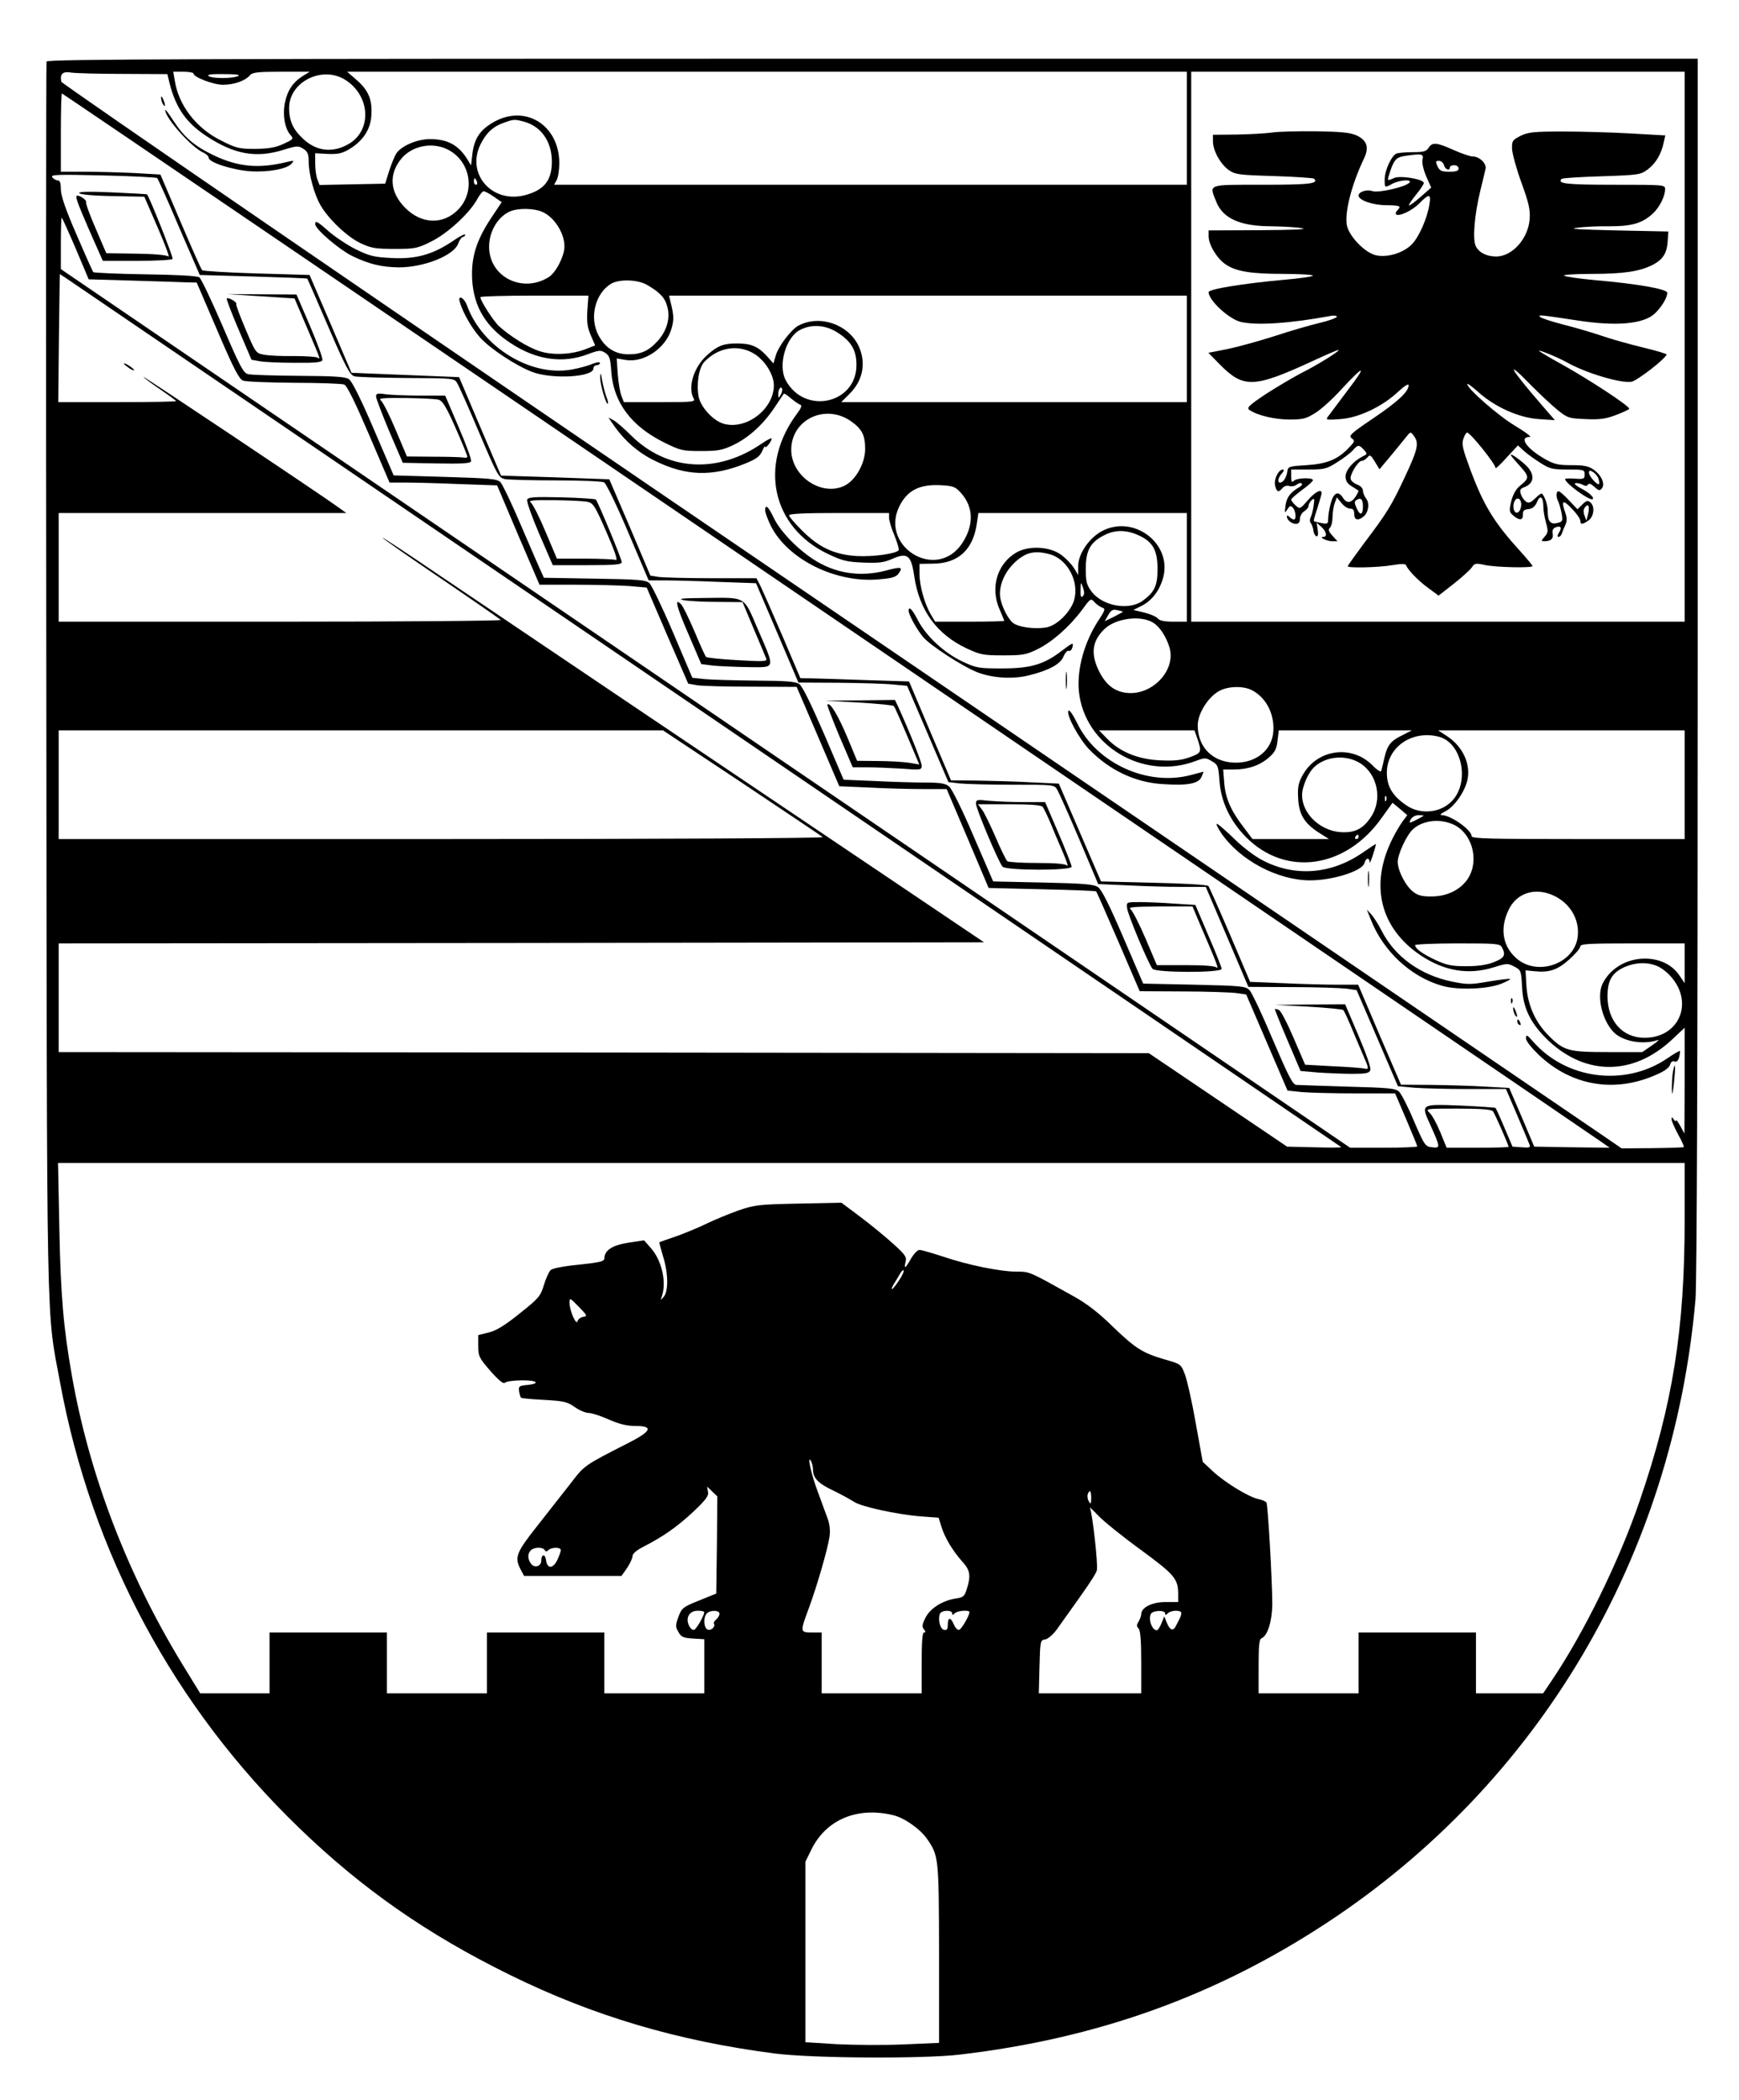 <?xml version="1.0" standalone="no"?>
<!DOCTYPE svg PUBLIC "-//W3C//DTD SVG 20010904//EN"
 "http://www.w3.org/TR/2001/REC-SVG-20010904/DTD/svg10.dtd">
<svg version="1.0" xmlns="http://www.w3.org/2000/svg"
 width="800pt" height="966pt" viewBox="0 0 800 966"
 preserveAspectRatio="xMidYMid meet">

<g transform="translate(0,966) scale(0.1,-0.1)"
fill="#000000" stroke="none">
<path d="M214 9377 c-2 -7 -3 -1282 -1 -2832 3 -3100 -1 -2899 63 -3243 145
-789 526 -1498 1102 -2053 290 -280 589 -488 967 -674 386 -190 772 -304 1220
-362 174 -22 679 -25 850 -5 632 74 1178 270 1690 607 977 643 1593 1687 1695
2870 6 79 10 1085 10 2913 l0 2792 -3795 0 c-3099 0 -3797 -2 -3801 -13z m354
-57 l202 -1 10 -42 c29 -113 76 -181 168 -242 128 -85 230 -104 357 -64 61 19
68 19 91 4 19 -12 24 -24 24 -58 0 -58 26 -153 55 -202 37 -64 124 -146 184
-174 49 -23 69 -26 156 -26 94 0 105 2 169 34 75 37 176 130 211 194 11 20 24
37 30 37 6 0 27 -11 47 -25 l36 -25 -48 -72 c-69 -104 -93 -182 -88 -283 7
-127 64 -221 181 -296 115 -75 237 -92 350 -49 53 20 60 20 81 7 20 -13 24
-26 28 -86 10 -143 93 -253 246 -328 71 -35 82 -38 166 -38 78 0 99 4 148 27
70 33 138 94 191 173 22 33 41 62 43 64 2 2 17 -8 33 -22 17 -14 36 -27 43
-29 8 -3 4 -15 -14 -39 -179 -238 -117 -524 140 -647 67 -32 88 -37 163 -40
72 -3 95 0 134 17 70 31 87 17 101 -81 23 -155 103 -266 241 -331 63 -29 76
-32 168 -32 89 0 106 3 157 28 69 34 147 103 204 179 41 56 42 57 59 38 10
-11 26 -22 35 -25 16 -5 15 -11 -16 -58 -65 -99 -100 -223 -91 -325 24 -251
295 -415 537 -323 43 16 47 16 75 -1 28 -16 30 -23 35 -90 7 -97 49 -185 122
-259 183 -185 461 -145 626 91 l48 67 34 -28 34 -29 -21 -28 c-11 -15 -32 -50
-46 -78 -108 -213 -59 -414 130 -540 109 -72 220 -90 335 -54 60 19 65 19 95
3 30 -16 31 -19 35 -92 4 -100 40 -171 123 -250 172 -160 387 -159 563 3 l62
58 0 -243 -1 -244 -19 35 c-11 19 -19 31 -20 25 0 -5 -5 -3 -10 5 -9 13 -10
13 -10 0 0 -8 14 -39 30 -69 17 -30 28 -56 26 -58 -2 -2 -67 -4 -145 -5 l-141
-1 -83 57 c-45 31 -1659 1131 -3587 2445 -1981 1349 -3506 2396 -3508 2405 -7
36 6 49 46 42 21 -3 128 -6 240 -6z m322 2 c0 -17 92 -52 136 -52 50 0 102 18
123 43 11 14 35 17 145 17 l131 0 -31 -19 c-45 -28 -71 -65 -83 -122 -12 -57
-1 -121 26 -151 15 -17 12 -19 -33 -40 -37 -17 -68 -22 -130 -23 -73 0 -87 3
-156 38 -114 56 -196 161 -214 276 l-7 41 47 0 c25 0 46 -4 46 -8z m4570 -252
l0 -260 -1455 0 -1456 0 12 22 c7 13 12 48 12 78 -1 179 -163 275 -311 183
-56 -34 -81 -74 -89 -142 l-6 -52 -17 28 c-41 66 -91 93 -172 93 -60 0 -131
-31 -155 -66 -8 -13 -23 -50 -33 -81 l-18 -58 -151 -3 -151 -3 -10 26 c-6 15
-10 47 -10 73 l0 47 57 -3 c46 -2 66 2 97 20 63 37 99 89 104 152 6 74 -11
118 -65 166 l-46 40 1932 0 1931 0 0 -260z m2290 -1005 l0 -1265 -1135 0
-1135 0 0 1265 0 1265 1135 0 1135 0 0 -1265z m-6655 1245 c-28 -12 -117 -12
-135 0 -10 7 12 10 70 9 57 0 78 -3 65 -9z m499 -21 c109 -74 116 -226 14
-289 -73 -44 -148 -38 -210 18 -49 44 -68 85 -68 145 0 123 158 199 264 126z
m2214 -2456 c1934 -1318 3535 -2409 3557 -2425 l40 -28 -173 2 -174 3 -57 135
-58 135 -109 6 c-60 4 -172 7 -249 8 l-140 1 -99 230 -98 230 -97 0 c-54 0
-166 3 -249 7 l-151 6 -92 216 c-51 119 -96 220 -100 225 -5 6 -118 12 -251
15 l-243 6 -97 225 -97 225 -128 6 c-70 4 -182 7 -248 8 l-120 1 -97 228 -96
227 -189 6 c-103 4 -216 7 -249 8 l-62 1 -82 193 c-45 105 -91 209 -101 230
l-19 37 -208 0 c-114 0 -223 3 -243 6 l-37 6 -94 222 -95 221 -249 9 -249 8
-97 227 -96 226 -248 10 -247 10 -96 225 -97 225 -243 7 c-134 4 -247 11 -251
15 -5 4 -49 105 -100 224 l-92 216 -121 7 c-66 3 -169 6 -229 6 l-108 0 0 180
c0 99 2 180 5 180 3 0 1588 -1078 3523 -2397z m-1396 2267 c85 -24 134 -104
126 -205 -6 -71 -40 -109 -116 -131 -154 -45 -279 92 -212 231 26 53 58 83
107 100 47 17 49 17 95 5z m-356 -126 c109 -52 134 -196 50 -280 -69 -69 -168
-65 -242 10 -71 71 -77 155 -17 227 49 58 139 76 209 43z m-1333 -133 c4 -4
50 -106 101 -227 l95 -219 246 -7 c136 -4 248 -8 249 -10 1 -2 45 -102 97
-223 80 -186 99 -220 119 -226 14 -4 123 -7 242 -8 214 -1 218 -1 231 -23 8
-13 54 -116 102 -230 83 -195 89 -206 118 -212 16 -3 121 -6 234 -6 112 0 212
-4 222 -9 10 -6 58 -105 111 -230 l94 -221 76 0 c41 0 152 -3 247 -7 l171 -6
98 -229 97 -228 186 -1 c102 -1 215 -4 250 -8 l64 -6 95 -221 95 -222 51 -6
c28 -3 138 -6 243 -6 189 0 193 0 206 -22 8 -13 54 -116 102 -229 l87 -206
136 -6 c74 -4 185 -7 247 -7 l112 0 98 -230 98 -230 201 -1 c111 0 223 -4 249
-7 l48 -7 95 -221 95 -221 76 -7 c42 -3 154 -6 248 -6 l173 0 51 -119 c28 -66
54 -127 57 -136 6 -14 0 -16 -36 -13 l-42 3 -37 87 c-20 48 -39 89 -41 91 -3
2 -75 7 -161 11 -184 7 -183 8 -140 -87 48 -107 48 -109 10 -105 -32 3 -35 7
-84 120 -27 65 -58 125 -68 135 -15 16 -45 19 -235 24 -119 4 -226 7 -238 8
-17 1 -35 36 -109 209 -48 114 -96 216 -107 227 -17 18 -35 20 -254 25 l-235
5 -92 214 c-66 153 -99 218 -116 230 -20 13 -65 17 -254 21 l-228 5 -91 210
c-50 118 -100 218 -112 227 -16 14 -41 18 -111 18 -49 0 -154 3 -232 7 l-142
6 -91 213 c-62 142 -99 218 -114 228 -18 11 -63 14 -202 15 -98 1 -204 4 -234
7 l-55 6 -89 209 c-49 115 -98 216 -108 226 -16 15 -50 18 -252 21 l-234 4
-12 27 c-7 14 -48 109 -92 211 -43 102 -87 193 -96 202 -15 15 -50 18 -254 24
l-237 7 -92 214 c-55 129 -100 220 -113 228 -16 12 -64 15 -231 16 -115 1
-221 4 -235 8 -21 6 -38 39 -116 221 -51 118 -99 219 -107 224 -8 7 -105 12
-248 14 -129 2 -237 7 -240 10 -3 4 -38 82 -77 173 -51 117 -72 179 -72 208 0
28 -4 41 -14 41 -7 0 -19 6 -25 14 -11 13 21 14 231 9 134 -3 246 -9 251 -12z
m1471 -16 c3 -8 1 -15 -4 -15 -6 0 -10 7 -10 15 0 8 2 15 4 15 2 0 6 -7 10
-15z m299 -139 c65 -27 116 -120 101 -183 -11 -47 -42 -99 -67 -116 -121 -79
-277 -2 -277 138 0 72 42 141 100 164 36 14 106 13 143 -3z m-2144 -171 l59
-140 204 -6 c112 -3 223 -7 248 -8 l45 -1 95 -221 c75 -176 100 -223 118 -230
13 -5 119 -9 235 -10 117 0 220 -4 230 -8 13 -4 51 -82 114 -229 l95 -222 77
0 c42 0 153 -3 247 -7 l171 -6 97 -229 98 -228 167 0 c91 0 202 -3 246 -6 l80
-7 95 -221 96 -221 39 -7 c22 -4 135 -7 250 -7 l210 -1 98 -228 98 -229 136
-6 c75 -4 186 -7 247 -7 l111 0 97 -228 96 -227 246 -6 c135 -3 247 -7 249
-10 2 -2 48 -106 102 -231 l98 -228 196 -1 c108 0 218 -4 245 -7 l49 -7 95
-221 95 -221 66 -7 c36 -3 148 -6 247 -6 l182 0 51 -119 c28 -66 51 -122 51
-125 0 -3 -70 -6 -155 -6 l-154 0 -2966 2021 -2965 2021 0 121 c0 66 2 118 4
116 3 -3 32 -67 65 -144z m2896 -2138 c1606 -1094 2922 -1992 2925 -1994 3 -3
-52 -3 -122 -1 l-127 3 -318 215 -318 215 -2507 3 -2508 2 0 250 0 250 2128 2
2129 3 -411 277 c-724 487 -1863 1255 -2113 1424 -134 91 -243 163 -243 160 0
-3 120 -87 268 -187 147 -100 271 -186 276 -191 6 -4 -450 -8 -1012 -8 l-1022
0 0 250 0 250 662 0 661 0 -39 28 c-93 67 -894 602 -894 598 0 -3 34 -28 75
-56 41 -28 75 -53 75 -55 0 -3 -122 -5 -271 -5 l-271 0 3 294 4 295 25 -16
c14 -9 1339 -912 2945 -2006z m-266 1971 c58 -34 81 -59 91 -100 14 -51 -2
-108 -42 -154 -42 -47 -77 -64 -136 -64 -63 0 -109 30 -140 90 -41 80 -14 189
58 234 38 23 125 21 169 -6z m-277 -116 c-3 -55 0 -78 16 -115 l20 -46 -41
-16 c-64 -26 -155 -31 -216 -10 -53 17 -134 68 -185 114 -26 24 -86 117 -86
134 0 4 112 7 249 7 l248 0 -5 -68z m2758 -177 l0 -245 -795 0 -795 0 39 39
c61 61 76 141 42 217 -47 102 -180 148 -278 96 -34 -18 -93 -97 -104 -137
l-11 -37 -32 36 c-40 43 -72 56 -136 56 -61 0 -88 -10 -135 -52 -62 -54 -92
-147 -65 -199 10 -18 6 -19 -155 -19 l-165 0 -11 28 c-6 15 -14 60 -17 100
l-5 73 42 -7 c86 -14 187 57 211 147 11 40 10 60 -6 123 l-6 26 1191 0 1191 0
0 -245z m-1607 75 c63 -40 87 -81 87 -149 0 -180 -241 -231 -326 -69 -36 69 2
199 68 231 53 27 117 22 171 -13z m-381 -99 c48 -31 88 -95 88 -144 0 -108
-125 -205 -229 -177 -49 13 -107 76 -117 125 -11 61 1 133 26 160 64 68 158
83 232 36z m119 -188 c-10 -17 -10 -16 -11 3 0 23 13 41 18 25 2 -6 -1 -18 -7
-28z m324 -121 c50 -35 65 -64 65 -127 0 -67 -44 -145 -96 -170 -105 -50 -244
44 -244 166 0 139 157 214 275 131z m506 -330 c57 -64 60 -145 8 -227 -120
-189 -397 -12 -284 180 36 62 90 87 179 83 62 -3 71 -7 97 -36z m-331 -114 c0
-13 11 -50 25 -82 13 -33 22 -63 19 -67 -10 -16 -116 -31 -191 -27 -104 6
-175 39 -253 117 -33 33 -60 64 -60 70 0 8 72 11 230 11 l230 0 0 -22z m1370
-228 l0 -250 -61 0 c-43 0 -65 5 -73 15 -6 8 -34 20 -62 27 l-50 12 40 20 c46
24 81 70 97 129 42 156 -135 291 -281 214 -59 -31 -110 -105 -110 -161 l0 -41
-19 31 c-11 18 -36 44 -57 60 -52 40 -150 46 -209 12 -88 -52 -121 -162 -76
-263 11 -26 21 -49 21 -51 0 -2 -72 -4 -159 -4 l-159 0 -21 35 c-28 49 -51
130 -51 185 l0 46 63 1 c115 1 184 64 201 186 l7 47 480 0 479 0 0 -250z
m-217 145 c61 -29 82 -68 82 -152 0 -77 -13 -106 -67 -146 -63 -47 -185 -26
-236 41 -23 31 -27 45 -27 106 0 85 21 122 87 155 50 25 103 24 161 -4z m-413
-85 c82 -23 136 -127 111 -212 -17 -54 -78 -115 -126 -124 -55 -10 -133 1
-157 22 -28 26 -58 92 -58 132 0 64 42 134 105 173 33 21 72 24 125 9z m151
-193 c-8 -8 -11 0 -10 29 1 39 1 39 11 11 7 -21 7 -32 -1 -40z m185 -71 c1 -1
-18 -11 -41 -23 l-43 -21 16 28 c14 24 22 28 42 23 14 -3 25 -6 26 -7z m141
-52 c30 -19 60 -67 74 -116 28 -106 -85 -221 -202 -205 -54 7 -93 39 -123 99
-40 81 -32 141 27 196 53 49 169 63 224 26z m452 -309 c68 -35 107 -115 98
-198 -11 -89 -95 -146 -198 -134 -91 11 -149 78 -149 170 0 55 48 131 100 159
42 22 110 23 149 3z m-2346 -426 c199 -133 366 -245 372 -250 5 -5 -741 -9
-1753 -9 l-1762 0 0 250 0 250 1390 0 1390 0 363 -241z m2095 204 c21 -63 20
-66 -33 -86 -39 -14 -69 -18 -135 -15 -102 4 -187 38 -246 99 l-38 39 220 0
219 0 13 -37z m946 16 c-56 -27 -71 -45 -85 -104 -6 -28 -13 -55 -15 -62 -2
-6 -20 5 -41 27 -98 98 -261 72 -324 -53 -17 -31 -20 -54 -17 -102 4 -73 30
-114 96 -156 l46 -29 -176 0 -176 0 -40 53 c-60 78 -84 134 -90 204 l-5 63 48
0 c66 0 119 18 161 54 29 25 37 40 41 79 l6 47 306 0 306 0 -41 -21z m1296
-229 l0 -250 -490 0 c-398 0 -490 2 -490 13 0 29 -96 97 -137 97 -11 0 -6 6
15 17 39 19 86 83 101 138 20 76 -18 160 -93 209 l-40 26 567 0 567 0 0 -250z
m-1128 220 c99 -28 138 -193 67 -284 -51 -65 -152 -79 -222 -29 -62 43 -87 86
-87 148 0 119 118 199 242 165z m-365 -121 c80 -50 104 -167 50 -247 -36 -56
-77 -75 -142 -70 -94 8 -175 86 -175 170 0 40 29 106 58 131 54 49 145 56 209
16z m120 -171 c-3 -8 -6 -5 -6 6 -1 11 2 17 5 13 3 -3 4 -12 1 -19z m172 -71
c-2 -2 -19 -11 -36 -20 -32 -15 -32 -15 -23 4 7 11 21 19 37 19 14 0 24 -2 22
-3z m143 -43 c77 -39 110 -151 69 -232 -30 -58 -95 -95 -172 -96 -43 -1 -65 4
-86 20 -35 25 -73 98 -73 139 0 35 41 124 70 150 47 43 129 51 192 19z m-442
-54 c0 -5 -5 -10 -11 -10 -5 0 -7 5 -4 10 3 6 8 10 11 10 2 0 4 -4 4 -10z
m895 -269 c80 -36 125 -115 112 -197 -19 -115 -175 -173 -272 -100 -71 55 -88
141 -45 230 37 78 121 105 205 67z m-235 -240 c18 -35 11 -48 -37 -67 -33 -13
-73 -19 -128 -19 -67 0 -90 5 -140 28 -60 28 -95 53 -95 69 0 4 88 8 195 8
182 0 195 -1 205 -19z m840 -72 l0 -92 -23 34 c-34 51 -91 79 -160 79 -82 0
-157 -43 -193 -112 -30 -57 -6 -168 49 -226 40 -42 134 -60 202 -37 11 4 0 -7
-25 -24 l-45 -31 -158 0 c-182 0 -203 6 -272 75 -62 62 -97 140 -103 230 l-4
71 41 -4 c69 -7 106 6 160 54 28 25 51 52 51 60 0 12 40 14 240 14 l240 0 0
-91z m-127 -13 c18 -7 47 -29 64 -49 107 -121 36 -283 -123 -281 -100 0 -168
77 -169 189 0 75 20 109 78 136 50 22 105 24 150 5z m-755 -668 c9 -12 72
-155 72 -164 0 -2 -64 -4 -142 -4 l-143 0 -29 71 c-16 39 -38 80 -50 90 -19
19 -17 19 131 19 108 0 153 -4 161 -12z m882 -500 c0 -505 -55 -849 -206
-1290 -95 -279 -258 -611 -406 -830 l-39 -58 -154 0 -155 0 0 140 0 140 -270
0 -270 0 0 -140 0 -140 -230 0 -230 0 0 124 c0 94 3 125 13 129 28 11 49 78
50 156 0 105 -20 458 -27 469 -3 5 -20 12 -38 16 -43 9 -152 75 -209 128 l-46
43 -32 177 c-17 98 -40 199 -50 225 -18 48 -19 48 -96 70 -101 30 -132 50
-240 154 -61 60 -117 103 -175 135 -206 115 -202 114 -263 114 -76 0 -228 31
-341 70 -50 16 -97 30 -106 30 -9 0 -26 -18 -39 -40 -26 -46 -34 -51 -25 -15
6 22 -2 34 -57 83 -34 31 -102 87 -150 123 l-88 66 -198 -4 c-187 -4 -202 -6
-280 -33 -44 -16 -107 -42 -140 -58 -32 -16 -94 -42 -138 -58 -44 -15 -81 -28
-82 -29 -1 0 7 -29 17 -64 24 -76 26 -158 4 -186 -16 -19 -16 -19 -8 5 20 65
-2 160 -49 215 l-34 39 -73 -11 c-75 -12 -109 -35 -110 -73 0 -13 -23 -18
-117 -28 -72 -7 -122 -17 -130 -25 -8 -8 -22 -39 -31 -69 -16 -52 -24 -61
-112 -131 -68 -55 -108 -79 -142 -87 l-48 -12 0 -50 c0 -47 4 -55 56 -115 40
-45 60 -61 67 -54 6 6 42 11 81 11 72 0 83 -16 16 -22 -31 -3 -35 -6 -32 -28
2 -14 6 -27 9 -30 2 -3 50 -7 106 -10 90 -5 107 -9 141 -33 21 -15 50 -27 63
-27 14 0 55 -13 93 -30 50 -22 84 -30 125 -30 81 0 72 -24 -30 -76 -210 -107
-205 -104 -269 -187 -34 -43 -103 -131 -153 -195 -99 -125 -107 -146 -78 -202
l16 -30 224 0 224 0 26 37 c14 21 25 46 25 55 0 11 19 27 53 44 89 46 152 90
227 160 58 55 71 73 67 91 l-4 24 23 -22 24 -23 -2 -223 -3 -224 -79 -32 c-75
-30 -80 -35 -95 -75 -14 -39 -14 -46 0 -70 13 -23 22 -27 67 -30 l52 -3 0
-125 0 -124 -230 0 -230 0 0 140 0 140 -270 0 -270 0 0 -140 0 -140 -230 0
-230 0 0 140 0 140 -270 0 -270 0 0 -140 0 -140 -159 0 -160 0 -81 132 c-253
414 -429 872 -509 1328 -39 220 -52 372 -58 678 l-6 302 3742 0 3741 0 0 -262z
m-3614 -278 c-14 -22 -29 -40 -32 -40 -4 0 0 10 8 23 8 12 20 33 27 45 7 13
15 21 18 18 3 -3 -6 -24 -21 -46z m-1453 -168 c-12 -2 -24 -11 -26 -20 -5 -23
-37 48 -37 84 0 25 1 25 43 -18 39 -40 40 -43 20 -46z m1057 -702 c0 -40 24
-65 97 -99 37 -18 78 -41 92 -50 32 -22 196 -58 307 -67 l82 -6 13 -42 c16
-51 51 -109 95 -159 37 -40 41 -65 22 -126 -11 -35 -16 -40 -53 -45 -61 -10
-117 -46 -138 -89 -15 -30 -16 -41 -7 -52 9 -11 9 -15 1 -15 -8 0 -11 -43 -11
-140 l0 -140 -230 0 -230 0 0 140 0 140 -45 0 c-55 0 -55 2 -14 112 39 106 86
270 95 328 4 29 1 59 -9 85 -8 22 -28 76 -44 120 -31 81 -51 174 -33 145 5 -8
10 -26 10 -40z m1280 -132 c-1 -28 -2 -30 -11 -15 -6 10 -8 25 -5 33 9 24 16
16 16 -18z m227 -237 c159 -117 173 -134 173 -207 l0 -34 -59 0 c-61 0 -111
-25 -111 -56 0 -8 -6 -23 -12 -34 -10 -15 -10 -22 0 -32 8 -8 12 -55 12 -155
l0 -143 -235 0 -236 0 3 123 c3 118 4 122 26 125 13 2 36 22 53 45 146 204
180 253 185 274 6 24 -21 266 -32 286 -4 7 13 -9 37 -34 24 -26 112 -97 196
-158z m-2741 -2 c4 -8 9 -8 17 0 14 14 57 14 57 0 0 -6 -7 -26 -16 -45 -20
-42 -47 -42 -52 -1 -4 30 -22 28 -22 -3 0 -26 -32 -35 -47 -14 -16 22 -17 46
-1 62 15 15 55 16 64 1z m734 -286 c-2 -18 -36 -77 -47 -81 -7 -2 -18 7 -24
21 -16 36 3 67 41 67 17 0 30 -3 30 -7z m70 -7 c0 -7 -7 -19 -15 -26 -8 -7
-13 -15 -11 -19 9 -13 -12 -34 -28 -28 -19 7 -22 57 -4 75 16 16 58 15 58 -2z
m1070 2 c0 -9 3 -9 12 0 13 13 68 17 68 5 -2 -18 -36 -77 -48 -81 -7 -2 -18
10 -25 27 -15 34 -27 31 -27 -6 0 -18 -5 -24 -17 -21 -18 3 -29 47 -19 74 7
17 56 19 56 2z m980 0 c0 -9 3 -9 12 0 13 13 50 16 61 6 3 -3 1 -16 -5 -28 -6
-11 -14 -27 -18 -35 -12 -26 -27 -22 -41 11 l-13 32 -13 -32 c-7 -18 -17 -32
-21 -32 -28 0 -45 73 -19 83 23 10 57 7 57 -5z m-1249 -929 c51 -13 122 -63
154 -109 53 -77 54 -83 55 -526 l0 -412 -162 -7 c-90 -4 -228 -3 -308 1 l-145
9 0 415 0 415 28 57 c68 138 212 198 378 157z"/>
<path d="M741 9210 c0 -8 4 -22 9 -30 12 -18 12 -2 0 25 -6 13 -9 15 -9 5z"/>
<path d="M760 9154 c0 -37 120 -171 175 -196 14 -6 25 -17 25 -24 0 -21 109
-56 192 -62 84 -5 170 11 190 36 12 14 10 14 -17 8 -132 -33 -228 -25 -343 30
-89 43 -134 82 -184 158 -21 33 -38 55 -38 50z"/>
<path d="M1450 8629 c0 -23 112 -119 173 -148 77 -37 134 -50 212 -51 116 0
254 55 273 110 6 16 16 30 21 30 6 0 11 5 11 10 0 6 -26 -7 -57 -29 -92 -62
-170 -84 -281 -78 -81 4 -102 9 -165 40 -40 20 -95 57 -124 82 -53 47 -63 52
-63 34z"/>
<path d="M2116 8268 c14 -48 56 -120 92 -160 46 -52 165 -130 240 -159 93 -35
282 -24 282 16 0 8 7 15 15 15 8 0 15 5 15 10 0 6 -14 4 -35 -4 -20 -9 -62
-20 -95 -26 -188 -34 -411 102 -481 293 -14 40 -46 54 -33 15z"/>
<path d="M2761 7924 c-1 -30 28 -129 35 -121 3 2 0 17 -7 33 -6 16 -14 49 -19
74 -6 36 -8 39 -9 14z"/>
<path d="M2821 7707 c50 -73 115 -130 192 -167 142 -70 263 -74 414 -13 52 21
68 33 79 57 7 17 14 27 14 21 1 -12 30 25 30 37 0 5 -20 -5 -45 -22 -204 -141
-436 -127 -601 36 -32 32 -69 64 -82 71 l-23 12 22 -32z"/>
<path d="M3520 7312 c0 -10 12 -42 26 -71 78 -155 300 -265 500 -246 60 5 77
11 89 28 20 29 10 31 -60 12 -120 -31 -234 -13 -335 53 -77 51 -153 131 -181
191 -25 52 -39 64 -39 33z"/>
<path d="M4180 6850 c0 -18 38 -86 66 -120 34 -40 179 -134 248 -162 72 -28
167 -34 243 -14 91 23 143 52 156 87 7 16 17 27 23 25 7 -3 14 4 17 15 7 26 3
24 -50 -16 -81 -62 -142 -80 -273 -80 -109 0 -119 2 -183 32 -83 39 -166 116
-204 189 -26 51 -43 68 -43 44z"/>
<path d="M4903 6530 c0 -36 2 -50 4 -32 2 17 2 47 0 65 -2 17 -4 3 -4 -33z"/>
<path d="M4915 6390 c-11 -18 50 -131 97 -179 93 -95 210 -150 334 -158 115
-8 166 1 181 32 6 14 10 25 10 25 -1 0 -27 -7 -57 -15 -200 -54 -435 53 -524
237 -20 41 -37 65 -41 58z"/>
<path d="M5619 5826 c86 -124 259 -216 408 -216 104 0 241 43 250 80 7 25 23
26 24 3 0 -13 23 54 29 84 0 2 -29 -17 -65 -42 -144 -98 -312 -110 -460 -31
-33 17 -91 61 -129 99 -38 37 -73 67 -78 67 -5 0 5 -20 21 -44z"/>
<path d="M6293 5615 c0 -33 2 -45 4 -27 2 18 2 45 0 60 -2 15 -4 0 -4 -33z"/>
<path d="M6306 5430 c57 -146 184 -264 328 -305 73 -21 209 -16 274 10 24 10
41 19 39 21 -2 3 -46 -3 -97 -11 -84 -15 -99 -15 -169 -1 -147 30 -265 115
-326 236 -15 29 -36 62 -47 74 l-20 21 18 -45z"/>
<path d="M6951 5054 c0 -11 3 -14 6 -6 3 7 2 16 -1 19 -3 4 -6 -2 -5 -13z"/>
<path d="M6961 5020 c0 -8 4 -22 9 -30 12 -18 12 -2 0 25 -6 13 -9 15 -9 5z"/>
<path d="M6980 4961 c0 -6 4 -13 10 -16 6 -3 7 1 4 9 -7 18 -14 21 -14 7z"/>
<path d="M7020 4884 c0 -13 23 -42 58 -76 151 -144 351 -178 544 -91 35 15 58
32 61 45 4 13 11 19 20 15 10 -4 17 3 22 20 3 14 5 27 3 28 -2 2 -29 -14 -61
-36 -193 -129 -461 -95 -614 79 -28 32 -32 34 -33 16z"/>
<path d="M7696 4729 c-3 -17 -5 -52 -5 -78 1 -36 3 -30 10 29 8 79 6 102 -5
49z"/>
<path d="M5850 9050 c-30 -4 -103 -8 -162 -9 l-108 -1 0 -30 c0 -43 34 -104
72 -132 31 -21 45 -23 210 -28 97 -3 180 -9 183 -12 23 -23 -20 -28 -236 -28
-259 0 -247 5 -213 -80 31 -76 111 -111 254 -111 52 -1 115 -4 140 -9 29 -5
-40 -8 -192 -9 l-238 -1 0 -27 c0 -39 39 -103 78 -129 48 -33 117 -44 267 -44
74 0 135 -4 135 -8 0 -4 -60 -13 -132 -19 -188 -17 -348 -43 -348 -57 0 -38
94 -124 148 -137 74 -17 225 -7 410 27 17 4 32 2 32 -3 0 -5 -35 -18 -77 -28
-43 -10 -137 -37 -209 -61 -72 -23 -170 -50 -218 -60 l-87 -17 52 -53 c109
-111 157 -109 421 12 64 30 120 54 125 54 13 -1 -96 -69 -172 -107 -38 -20
-111 -63 -162 -96 -79 -53 -89 -63 -75 -73 36 -25 116 -44 184 -44 63 0 77 4
120 31 27 17 80 65 117 106 107 116 122 117 35 3 -43 -57 -85 -113 -93 -124
-14 -18 -12 -19 55 -14 85 6 192 57 265 125 32 29 49 40 49 30 0 -29 -51 -76
-165 -153 -101 -68 -112 -79 -97 -90 16 -12 15 -15 -13 -44 -51 -54 -101 -74
-195 -80 -81 -5 -85 -6 -88 -30 -4 -27 -19 -50 -33 -50 -14 0 -10 22 8 42 9
10 11 18 5 18 -21 0 -43 -46 -36 -74 7 -30 16 -33 34 -11 8 9 21 13 32 9 10
-3 26 0 34 7 8 6 18 9 22 5 4 -4 0 -11 -9 -16 -42 -24 -60 -47 -65 -85 -5 -36
-4 -38 8 -19 11 18 15 20 26 8 13 -15 17 -54 4 -54 -4 0 -13 5 -20 12 -7 7
-12 8 -12 2 0 -16 22 -34 42 -34 12 0 18 8 18 23 0 12 9 28 20 35 11 7 20 18
20 26 0 7 7 19 15 26 12 10 13 6 8 -27 -3 -21 -9 -45 -14 -54 -4 -9 -4 -20 1
-25 4 -5 10 -20 12 -33 1 -14 8 -26 14 -28 7 -2 9 8 6 29 l-5 33 22 -19 c23
-21 28 -46 9 -46 -24 0 16 -20 41 -20 l24 0 -23 25 c-18 20 -21 28 -12 37 7 7
12 29 12 49 0 21 5 50 10 64 l10 27 21 -26 c11 -14 29 -26 40 -26 14 0 19 -7
19 -25 0 -27 17 -32 42 -12 23 18 30 61 13 83 -8 10 -15 27 -15 37 0 10 -11
22 -25 27 -14 5 -28 16 -31 25 -7 18 33 85 51 85 7 0 18 7 26 16 11 14 15 11
34 -20 l21 -35 52 62 c28 34 60 73 71 87 20 25 20 25 35 5 25 -33 19 -61 -41
-189 -62 -133 -82 -165 -190 -308 -40 -54 -73 -100 -73 -103 0 -9 141 -6 205
5 42 7 61 7 64 -1 7 -21 59 -74 104 -106 l45 -33 69 54 c38 30 76 64 84 76 13
19 18 20 59 11 48 -11 220 -15 220 -5 0 3 -23 31 -50 61 -124 136 -172 212
-234 377 -37 100 -43 123 -34 147 5 16 13 29 17 29 15 0 131 -145 131 -163 0
-5 23 17 51 48 l52 56 26 -24 c14 -13 48 -38 75 -55 45 -29 57 -32 128 -32 74
0 78 -1 78 -23 0 -20 -4 -22 -45 -19 -25 2 -45 1 -45 -2 0 -19 116 -103 127
-92 8 8 -18 31 -57 51 -19 10 -30 20 -23 22 7 2 21 -1 32 -6 14 -8 22 -8 26 0
5 7 15 3 30 -11 19 -17 24 -19 34 -7 16 20 -1 60 -37 86 -24 17 -45 21 -102
21 -62 0 -80 4 -124 29 -85 49 -120 101 -68 101 9 0 -21 23 -68 51 -77 46
-220 171 -220 192 0 5 23 -12 51 -37 77 -69 187 -118 278 -124 l74 -5 -64 74
c-144 166 -169 214 -45 86 39 -39 93 -90 120 -112 47 -38 53 -40 130 -43 64
-3 93 1 138 18 32 12 60 25 63 29 6 10 -178 131 -312 206 -57 31 -103 59 -103
61 0 6 91 -32 130 -54 85 -48 248 -97 296 -88 27 6 152 102 161 125 2 3 -48
18 -111 33 -62 15 -147 39 -187 53 -41 14 -119 37 -174 51 -55 14 -104 30
-110 36 -11 11 -1 10 170 -16 180 -28 307 -17 358 32 31 29 57 73 57 95 0 17
-134 41 -330 58 -74 7 -139 16 -145 21 -5 4 52 8 128 8 145 0 219 11 279 41
48 25 66 53 70 109 l3 45 -240 5 c-173 4 -223 7 -180 12 33 5 101 8 151 7 101
0 150 14 198 59 31 29 56 79 56 112 0 20 -5 20 -234 20 -220 0 -264 5 -242 27
4 4 86 9 184 12 174 6 179 7 214 33 36 28 61 70 72 124 l7 31 -158 9 c-87 5
-228 9 -313 9 -135 0 -160 -3 -195 -20 -37 -19 -40 -23 -39 -60 1 -22 20 -92
43 -155 34 -93 41 -125 38 -167 -6 -90 -80 -173 -154 -173 -43 0 -78 17 -93
46 -17 30 -7 146 20 257 11 45 22 90 24 100 6 24 -28 57 -58 57 -13 0 -53 14
-89 30 -78 35 -98 37 -115 10 -10 -16 -23 -20 -71 -20 -33 0 -67 -3 -76 -6
-23 -9 -55 -77 -55 -119 0 -40 -1 -40 36 -20 35 18 94 21 77 4 -20 -20 -144
-48 -170 -38 -25 9 -63 -3 -63 -21 0 -21 66 -44 127 -44 65 -1 71 -4 51 -24
-6 -6 -9 -14 -6 -18 13 -12 75 17 108 51 44 45 54 44 46 -4 -10 -66 -49 -153
-82 -186 -38 -38 -108 -60 -161 -50 -51 9 -127 87 -137 139 -11 59 22 188 79
307 24 51 14 82 -32 105 -31 14 -67 18 -188 20 -82 1 -175 -1 -205 -6z m694
-124 c-3 -14 3 -44 17 -77 l23 -52 -49 -43 c-27 -24 -51 -41 -53 -39 -3 2 12
24 32 49 20 24 36 49 36 54 0 18 -109 36 -137 23 -34 -15 -33 -16 -17 33 18
52 28 63 69 69 76 11 86 9 79 -17z m99 -26 c5 -20 27 -28 27 -10 0 6 9 10 20
10 11 0 20 -7 20 -15 0 -11 -11 -15 -42 -15 -36 0 -45 4 -55 25 -10 22 -9 25
7 25 10 0 20 -9 23 -20z m-369 -1309 c17 -19 17 -20 -6 -31 -44 -23 -78 -63
-78 -92 0 -19 8 -33 28 -45 15 -9 29 -18 31 -20 2 -1 -4 -14 -13 -28 -20 -30
-41 -32 -58 -5 -21 34 -43 24 -56 -25 -7 -25 -12 -57 -12 -71 0 -24 -3 -26
-32 -20 -17 3 -33 7 -34 9 -2 1 6 29 17 61 10 33 19 63 19 68 0 21 -32 4 -64
-34 -35 -40 -36 -41 -56 -23 -11 10 -20 22 -20 27 0 4 23 24 50 44 28 20 50
40 50 45 0 13 -74 11 -88 -3 -9 -9 -12 -5 -12 20 l0 32 80 0 c73 0 84 3 132
34 29 18 62 43 72 55 23 26 28 26 50 2z m1080 -135 c3 -11 4 -21 2 -23 -7 -7
-46 36 -46 51 0 13 3 14 19 4 11 -7 22 -21 25 -32z m-1084 -126 c0 -40 -13
-44 -29 -8 -11 25 -11 32 0 38 19 13 29 3 29 -30z"/>
<path d="M6950 7567 c0 -2 12 -18 28 -35 61 -68 61 -68 12 -109 -16 -13 -31
-40 -38 -70 -10 -44 -9 -49 10 -65 28 -24 45 -22 44 5 -1 17 5 23 26 25 18 2
30 12 39 33 14 35 29 23 29 -23 0 -15 5 -48 12 -72 11 -40 10 -47 -7 -66 -15
-17 -16 -20 -2 -20 31 0 44 11 40 34 -3 16 1 25 13 30 24 9 31 -1 16 -24 -8
-13 -8 -20 -2 -20 6 0 13 8 16 18 3 9 10 27 16 39 7 15 7 31 -1 54 -20 57 -12
63 29 20 22 -22 40 -48 40 -56 0 -19 10 -19 38 1 25 18 30 65 8 83 -12 10 -19
8 -37 -10 l-22 -22 -39 41 c-21 23 -43 42 -48 42 -12 0 -13 -26 -1 -48 4 -9
11 -34 15 -54 6 -34 5 -38 -20 -44 -31 -8 -44 7 -44 54 0 28 -12 65 -26 81 -3
3 -17 -7 -32 -22 -22 -21 -30 -23 -43 -14 -9 7 -19 22 -23 35 -6 18 -2 24 17
31 47 18 49 61 5 102 -32 29 -68 54 -68 46z m48 -223 c1 -10 -2 -26 -8 -34
-15 -23 -34 3 -26 35 8 29 30 29 34 -1z m307 -52 l-7 -27 -9 24 c-6 16 -5 28
3 38 16 20 22 2 13 -35z"/>
<path d="M365 8771 c6 -6 71 -12 154 -13 l145 -3 62 -143 c34 -79 56 -138 49
-132 -9 7 -67 12 -150 13 l-136 2 -49 114 c-27 62 -47 117 -44 122 4 7 -26 29
-40 29 -12 0 -4 -24 55 -160 l62 -140 158 0 c87 0 160 4 163 9 4 7 -107 287
-118 297 0 1 -73 5 -161 9 -112 5 -157 3 -150 -4z"/>
<path d="M1200 8297 l155 -10 55 -129 c68 -159 65 -152 50 -143 -7 4 -56 7
-109 7 -53 -1 -114 2 -135 6 -39 7 -40 8 -86 117 -26 61 -46 113 -43 117 4 8
-37 32 -44 25 -2 -3 22 -67 55 -144 l59 -138 39 -7 c21 -4 94 -7 160 -7 92 -1
123 2 127 12 3 8 -23 78 -57 158 l-62 144 -159 1 -160 1 155 -10z"/>
<path d="M1730 7836 c0 -9 28 -82 61 -161 l62 -144 155 -3 c118 -2 156 0 159
10 3 7 -23 78 -57 157 l-62 145 -113 0 c-62 0 -133 3 -159 6 -39 6 -46 4 -46
-10z m288 -15 c18 -5 35 -33 78 -130 30 -68 54 -127 54 -132 0 -4 -8 -6 -17
-4 -10 2 -73 4 -139 4 l-122 1 -52 123 c-28 67 -59 128 -68 135 -13 10 8 12
114 11 71 -1 139 -4 152 -8z"/>
<path d="M2425 7361 c-3 -8 22 -79 56 -158 l62 -143 159 0 c130 0 158 3 158
14 0 15 -108 275 -119 288 -3 3 -75 8 -158 10 -127 3 -154 1 -158 -11z m279
-10 c25 -5 34 -20 86 -139 38 -87 53 -131 43 -128 -8 3 -72 6 -143 6 l-128 0
-52 123 c-28 67 -59 128 -68 135 -13 10 7 12 109 11 68 -1 137 -4 153 -8z"/>
<path d="M3145 6899 c22 -4 92 -8 155 -8 l116 -1 51 -122 c29 -68 55 -130 58
-138 5 -13 -12 -14 -132 -7 -76 4 -141 11 -145 15 -4 4 -28 57 -53 117 -26 61
-53 116 -61 124 -33 35 -23 -8 33 -136 l59 -138 54 -7 c30 -3 103 -6 162 -7
128 -1 125 -13 44 175 -67 155 -50 145 -250 143 -97 -1 -121 -3 -91 -10z"/>
<path d="M3950 6428 c85 -5 158 -12 162 -16 5 -6 29 -60 104 -238 l13 -31 -47
8 c-26 4 -90 8 -143 8 l-96 1 -47 113 c-43 101 -78 158 -90 146 -2 -2 23 -68
56 -147 l61 -142 67 0 c37 0 108 -3 158 -6 88 -7 92 -6 92 14 0 17 -60 166
-110 275 l-13 27 -161 -2 -161 -1 155 -9z"/>
<path d="M4490 5962 c0 -22 103 -267 122 -289 15 -18 318 -19 318 0 0 6 -27
76 -61 155 l-61 142 -98 0 c-53 0 -125 3 -159 6 -57 6 -61 6 -61 -14z m307
-14 c5 -7 20 -38 33 -68 12 -30 38 -91 57 -135 19 -44 29 -74 22 -67 -9 8 -52
12 -138 12 -70 0 -131 4 -137 8 -5 4 -30 54 -54 111 -25 57 -53 115 -63 127
l-18 24 144 0 c104 0 147 -4 154 -12z"/>
<path d="M5185 5483 c2 -29 98 -257 117 -280 15 -18 318 -19 318 0 0 6 -27 75
-61 153 l-60 141 -97 6 c-53 4 -125 7 -159 7 -61 0 -61 0 -58 -27z m327 -55
c15 -35 43 -101 63 -148 20 -47 31 -79 24 -72 -9 8 -53 12 -145 12 l-132 0
-52 122 c-29 68 -60 128 -69 135 -13 10 13 12 135 13 l150 0 26 -62z"/>
<path d="M6019 5029 c85 -5 158 -12 161 -16 4 -5 17 -33 30 -63 12 -30 38 -90
56 -133 33 -75 33 -77 11 -73 -12 3 -79 8 -148 11 l-125 7 -53 123 c-29 68
-59 126 -68 129 -9 4 -17 5 -18 4 -1 -2 25 -67 58 -144 l60 -141 81 -7 c45 -3
115 -6 157 -6 63 0 78 3 83 17 4 10 -18 73 -55 160 l-61 143 -162 -1 -161 -2
154 -8z"/>
<path d="M570 7987 c0 -3 12 -12 26 -22 15 -9 23 -12 20 -6 -7 11 -46 35 -46
28z"/>
</g>
</svg>
